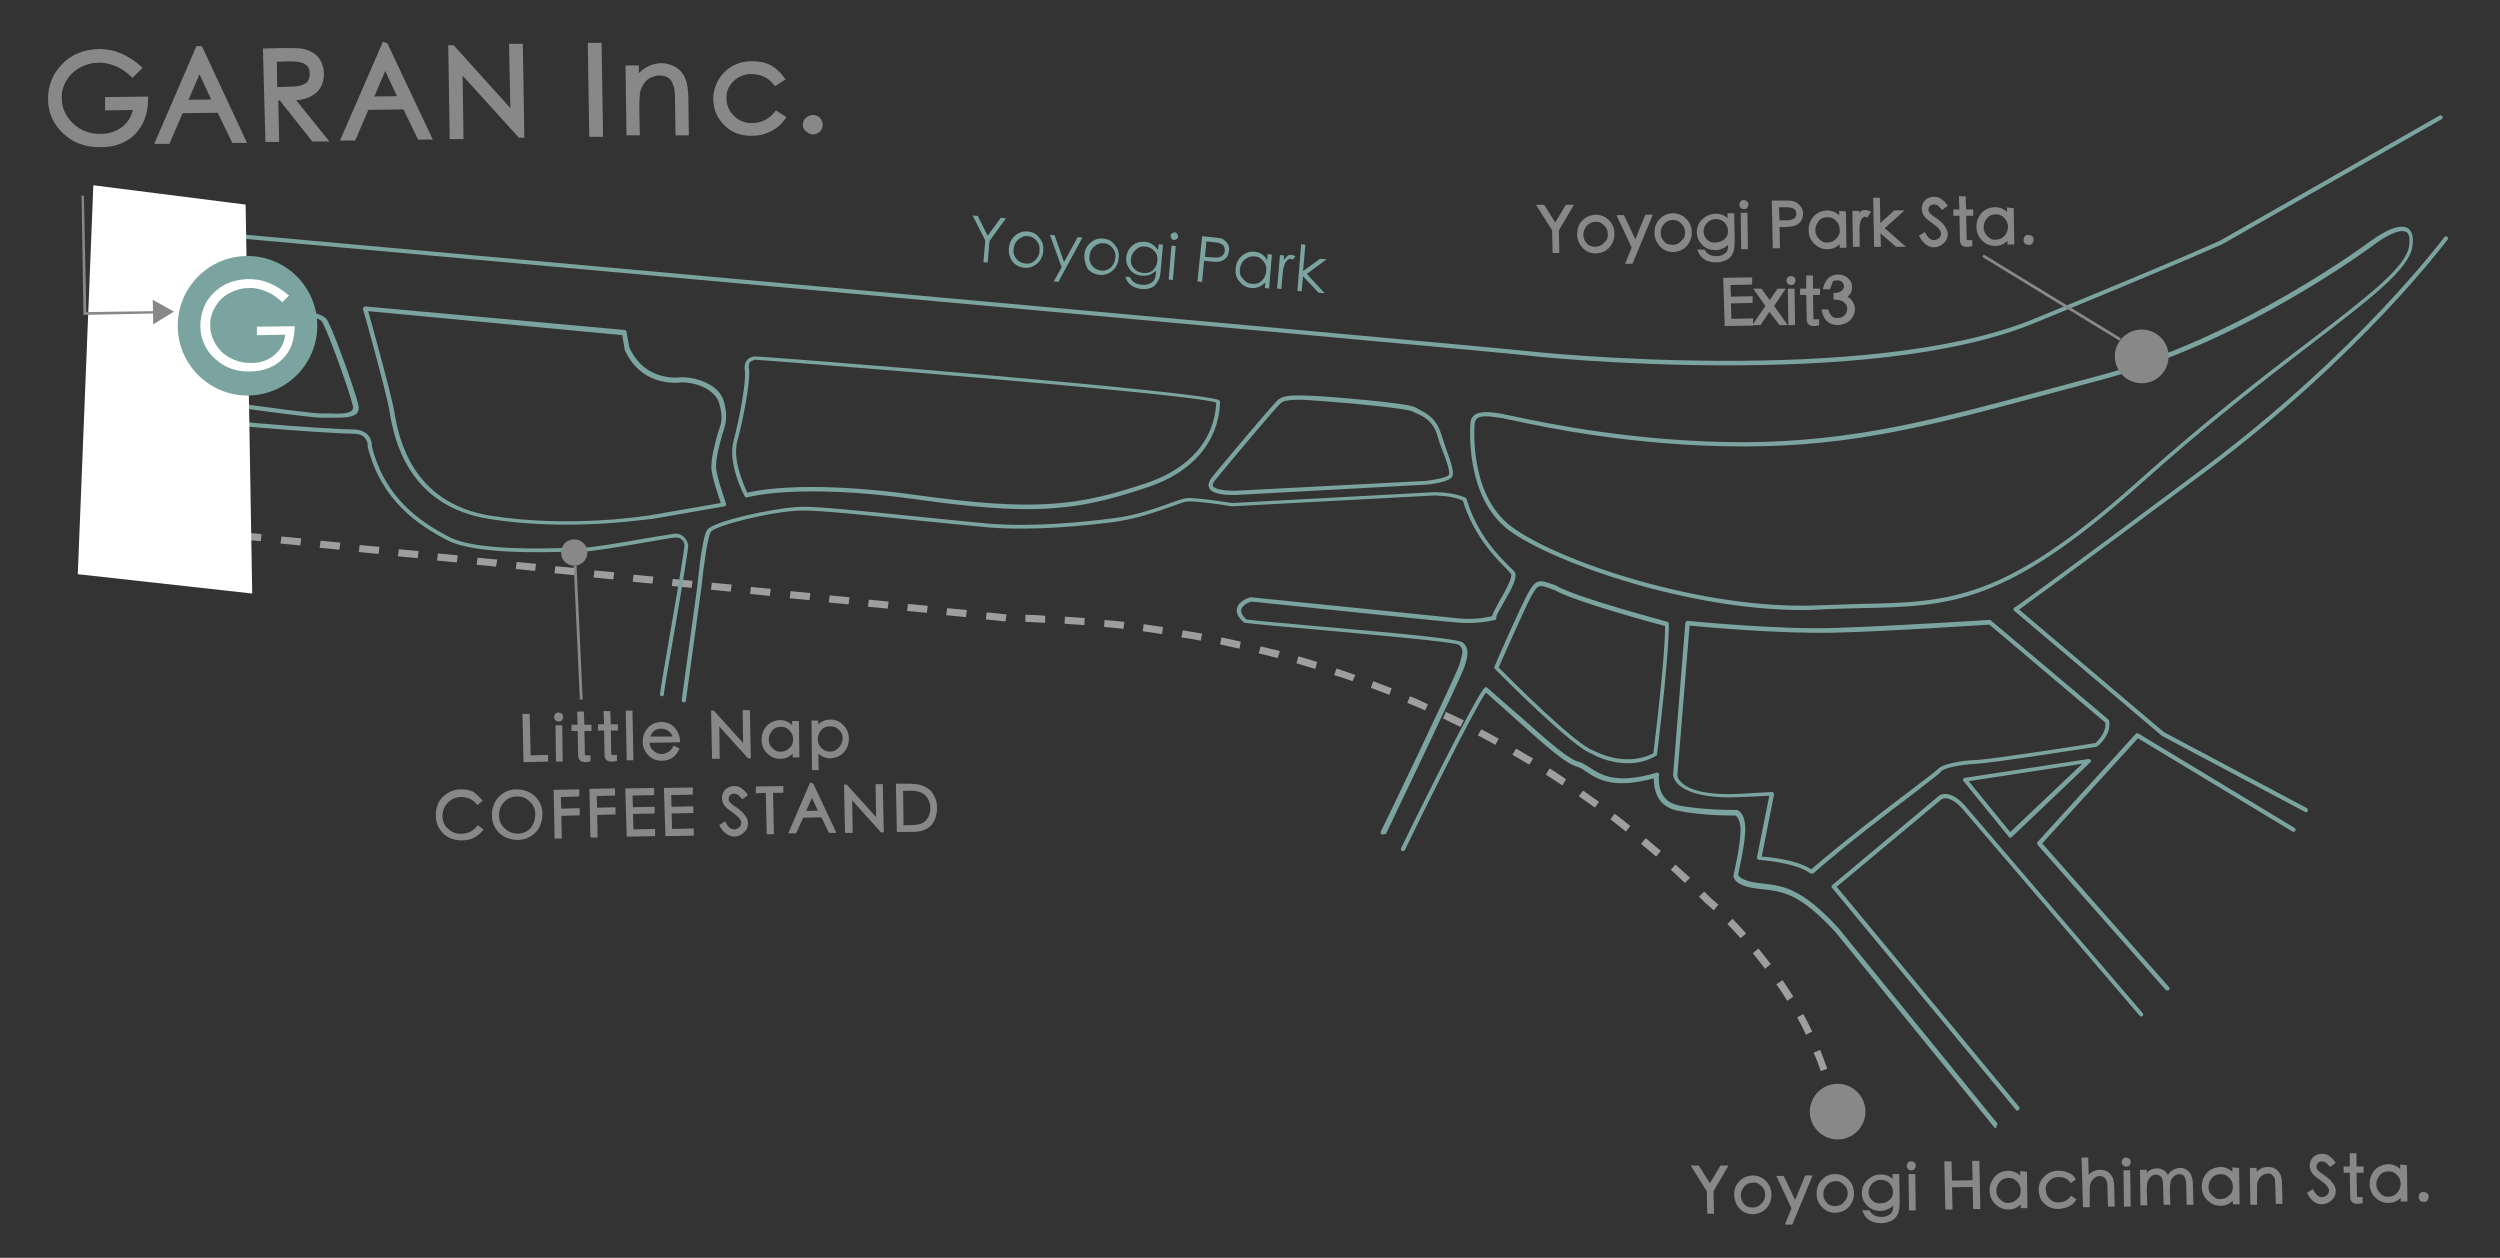<?xml version="1.0" encoding="utf-8"?>
<!-- Generator: Adobe Illustrator 25.4.1, SVG Export Plug-In . SVG Version: 6.00 Build 0)  -->
<svg version="1.1" id="レイヤー_1" xmlns="http://www.w3.org/2000/svg" xmlns:xlink="http://www.w3.org/1999/xlink" x="0px"
	 y="0px" viewBox="0 0 530.3 266.8" style="enable-background:new 0 0 530.3 266.8;" xml:space="preserve">
<rect x="0" y="0" width="530.3" height="266.8" fill="#333333" stroke="none"/>
<style type="text/css">
	.st0{fill:#9E9E9F;}
	.st1{fill:#7BA4A0;}
	.st2{fill:#7BA4A0;stroke:#5FAD76;stroke-width:0.879;stroke-linecap:round;stroke-linejoin:round;stroke-miterlimit:10;}
	.st3{fill:#888888;}
	.st4{fill:#888888;stroke:#888888;stroke-width:0.527;stroke-miterlimit:10;}
	.st5{fill:#FFFFFF;}
	.st6{fill:#888888;stroke:#888888;stroke-width:1.025;stroke-miterlimit:10;}
</style>
<g>
	<g>
		<polygon class="st0" points="30.4,112.1 28.3,111.9 28.5,110.4 30.6,110.6 		"/>
		<path class="st0" d="M388.3,235.1c-0.3-1.3-0.6-2.7-0.9-4l1.5-0.4c0.4,1.4,0.7,2.8,0.9,4.1L388.3,235.1z M386.2,227.2
			c-0.4-1.3-0.9-2.6-1.5-3.9l1.4-0.6c0.5,1.3,1,2.6,1.5,4L386.2,227.2z M383.1,219.5c-0.6-1.3-1.2-2.5-1.9-3.7l1.3-0.7
			c0.7,1.2,1.3,2.5,1.9,3.7L383.1,219.5z M379.1,212.3c-0.7-1.2-1.5-2.4-2.3-3.5l1.3-0.9c0.8,1.1,1.5,2.3,2.3,3.5L379.1,212.3z
			 M374.4,205.5c-0.9-1.2-1.7-2.2-2.6-3.3l1.2-1c0.8,1,1.7,2.1,2.6,3.3L374.4,205.5z M369.2,199c-1-1.1-2-2.2-2.8-3l1.1-1.1
			c0.9,0.9,1.8,1.9,2.9,3.1L369.2,199z M363.5,193.1c-1-0.9-1.5-1.4-1.6-1.4l-1.5-1.5l1.1-1.1l1.4,1.4l0,0c0,0,0.6,0.5,1.6,1.4
			L363.5,193.1z M357.4,187.3c-1-1-2-1.9-3-2.8l1-1.1c1,0.9,2.1,1.9,3.1,2.8L357.4,187.3z M351.3,181.7c-1.1-0.9-2.1-1.8-3.2-2.7
			l1-1.2c1.1,0.9,2.1,1.8,3.2,2.7L351.3,181.7z M344.9,176.4c-1.1-0.9-2.2-1.7-3.3-2.6l0.9-1.2c1.1,0.8,2.2,1.7,3.3,2.6L344.9,176.4
			z M338.3,171.3c-1.1-0.8-2.3-1.6-3.4-2.4l0.9-1.2c1.1,0.8,2.3,1.6,3.4,2.4L338.3,171.3z M331.4,166.6c-1.2-0.8-2.3-1.5-3.5-2.3
			l0.8-1.3c1.2,0.7,2.3,1.5,3.5,2.3L331.4,166.6z M324.4,162.2c-1.2-0.7-2.4-1.4-3.6-2.1l0.8-1.3c1.2,0.7,2.4,1.4,3.6,2.1
			L324.4,162.2z M317.2,158c-1.2-0.7-2.4-1.3-3.7-2l0.7-1.3c1.2,0.6,2.5,1.3,3.7,2L317.2,158z M309.8,154.2
			c-1.3-0.6-2.5-1.2-3.7-1.8l0.6-1.4c1.3,0.6,2.5,1.2,3.8,1.8L309.8,154.2z M302.3,150.7c-1.3-0.6-2.5-1.1-3.8-1.6l0.6-1.4
			c1.3,0.5,2.6,1.1,3.8,1.7L302.3,150.7z M294.7,147.4c-1.3-0.5-2.6-1-3.9-1.5l0.5-1.4c1.3,0.5,2.6,1,3.9,1.5L294.7,147.4z
			 M286.9,144.5c-1.3-0.5-2.6-0.9-3.9-1.3l0.5-1.4c1.3,0.4,2.6,0.9,4,1.4L286.9,144.5z M279,141.9c-1.3-0.4-2.7-0.8-4-1.2l0.4-1.5
			c1.3,0.4,2.7,0.8,4,1.2L279,141.9z M271,139.6c-1.4-0.4-2.7-0.7-4-1l0.4-1.5c1.3,0.3,2.7,0.7,4.1,1L271,139.6z M262.9,137.6
			c-1.4-0.3-2.7-0.6-4.1-0.9l0.3-1.5c1.3,0.3,2.7,0.6,4.1,0.9L262.9,137.6z M254.7,135.9c-1.4-0.3-2.8-0.5-4.1-0.7l0.3-1.5
			c1.3,0.2,2.7,0.5,4.1,0.7L254.7,135.9z M246.5,134.5c-1.4-0.2-2.8-0.4-4.1-0.6l0.2-1.5c1.3,0.2,2.7,0.4,4.1,0.6L246.5,134.5z
			 M238.3,133.4c-1.4-0.2-2.8-0.3-4.1-0.4l0.1-1.5c1.3,0.1,2.7,0.3,4.2,0.4L238.3,133.4z M230,132.6c-1.5-0.1-2.9-0.2-4.2-0.3
			l0.1-1.5c1.3,0.1,2.7,0.2,4.2,0.3L230,132.6z M221.7,132.1c-1.6-0.1-3-0.1-4.2-0.2v-1.5c1.2,0,2.6,0.1,4.2,0.2V132.1z
			 M213.3,131.8h-0.4c-0.5-0.1-1.8-0.2-3.8-0.4l0.2-1.5c2,0.2,3.3,0.3,3.8,0.4h0.4L213.3,131.8z M204.9,130.9l-4.2-0.4l0.2-1.5
			l4.2,0.4L204.9,130.9z M196.6,130l-4.2-0.4l0.2-1.5l4.2,0.4L196.6,130z M188.3,129.1l-4.2-0.4l0.2-1.5l4.2,0.4L188.3,129.1z
			 M180,128.2l-4.2-0.4l0.2-1.5l4.2,0.4L180,128.2z M171.7,127.3l-4.2-0.4l0.2-1.5l4.2,0.4L171.7,127.3z M163.3,126.4l-4.2-0.4
			l0.2-1.5l4.2,0.4L163.3,126.4z M155,125.5l-4.2-0.4l0.2-1.5l4.2,0.4L155,125.5z M146.7,124.7l-4.2-0.4l0.2-1.5l4.2,0.4
			L146.7,124.7z M138.4,123.8l-4.2-0.4l0.2-1.5l4.2,0.4L138.4,123.8z M130.1,122.9l-4.2-0.4l0.2-1.5l4.2,0.4L130.1,122.9z
			 M121.8,122l-4.2-0.4l0.2-1.5l4.2,0.4L121.8,122z M113.5,121.1l-4.1-0.4l0.2-1.5l4.1,0.4L113.5,121.1z M105.2,120.2l-4.1-0.4
			l0.2-1.5l4.2,0.4L105.2,120.2z M96.9,119.3l-4.2-0.4l0.2-1.5l4.2,0.4L96.9,119.3z M88.6,118.4l-4.2-0.4l0.2-1.5l4.2,0.4
			L88.6,118.4z M80.3,117.5l-4.2-0.4l0.2-1.5l4.2,0.4L80.3,117.5z M72,116.6l-4.2-0.4l0.2-1.5l4.2,0.4L72,116.6z M63.7,115.7
			l-4.2-0.4l0.2-1.5l4.2,0.4L63.7,115.7z M55.3,114.8l-4.2-0.4l0.2-1.5l4.2,0.4L55.3,114.8z M47,113.9l-4.2-0.5L43,112l4.2,0.5
			L47,113.9z M38.7,113l-4.2-0.4l0.2-1.5l4.2,0.4L38.7,113z"/>
		<path class="st0" d="M389.1,240.8c-0.1-0.7-0.1-1.4-0.2-2.1l1.5-0.2c0.1,0.7,0.2,1.4,0.2,2.1L389.1,240.8z"/>
	</g>
	<g>
		<path class="st1" d="M366.3,77.5c-23.1,0-42-2-42.3-2.1c-6.3-0.8-295.6-26.9-298.5-27.1c-0.2,0-0.4-0.2-0.4-0.5
			c0-0.2,0.2-0.4,0.5-0.4c2.9,0.3,292.3,26.3,298.6,27.1c0.7,0.1,71.9,7.6,107.1-6.8C464.5,54.1,471,51,471,51l46.5-26.5
			c0.2-0.1,0.5,0,0.6,0.2s0,0.5-0.2,0.6l-46.5,26.5c-0.1,0-6.6,3.1-39.8,16.7C414.2,75.7,388.3,77.5,366.3,77.5z"/>
		<path class="st1" d="M489.1,172.3c-0.1,0-0.1,0-0.2-0.1l-30.3-16.1l-31.3-26.5c-0.1-0.1-0.2-0.2-0.2-0.4c0-0.1,0.1-0.3,0.2-0.3
			s6.2-4.3,39.7-29.3c33.4-24.9,51.3-49.1,51.5-49.3c0.1-0.2,0.4-0.2,0.6-0.1c0.2,0.1,0.2,0.4,0.1,0.6c-0.2,0.2-18.1,24.5-51.7,49.5
			c-28.7,21.4-37.3,27.6-39.2,29l30.7,26l30.3,16.1c0.2,0.1,0.3,0.4,0.2,0.6C489.4,172.3,489.3,172.3,489.1,172.3z"/>
		<path class="st1" d="M384.2,185.3c-0.1,0-0.2,0-0.3-0.1c-3.1-2.3-10.7-2.8-10.8-2.8c-0.1,0-0.2-0.1-0.3-0.2
			c-0.1-0.1-0.1-0.2-0.1-0.4l2.6-13l-6.6,0.3c-7.9,0.3-11.3-1.4-12.7-2.7c-1.1-1.1-1.1-2-1.1-2.1l2.6-32.2c0-0.1,0.1-0.2,0.2-0.3
			s0.2-0.1,0.3-0.1c0.2,0,18.8,1.9,31.2,1.5c12.4-0.4,32.6-1.7,32.8-1.7c0.1,0,0.2,0,0.3,0.1l24.9,21c0.1,0.1,0.1,0.2,0.2,0.3
			c0.5,3.1-2.4,5.3-2.5,5.4c-0.1,0-0.1,0.1-0.2,0.1c-0.9,0.1-21.6,3.4-25.3,3.6c-4,0.2-7.3,1-7.7,1.7c-0.3,0.4-1.9,1.6-5.5,4.4
			c-5.7,4.3-14.4,10.9-21.6,17.2C384.4,185.3,384.3,185.3,384.2,185.3z M373.7,181.7c1.7,0.1,7.5,0.7,10.5,2.7
			c7.2-6.2,15.7-12.7,21.4-17c2.8-2.1,5.1-3.9,5.4-4.2c0.9-1.1,4.9-1.9,8.4-2c3.5-0.2,23.4-3.3,25.1-3.6c0.4-0.4,2.3-2.1,2.1-4.3
			L422,132.5c-2,0.1-20.8,1.4-32.7,1.7c-11.4,0.3-28-1.2-30.9-1.5l-2.6,31.8l0,0c0,0,0,0.7,0.9,1.5c1.3,1.3,4.5,2.7,12,2.4l7.1-0.4
			c0.2,0,0.3,0,0.4,0.2c0.1,0.1,0.1,0.2,0.1,0.4L373.7,181.7z"/>
		<path class="st1" d="M345.3,161.9c-4.1,0-7.4-1.8-7.6-2c-4-1.2-19.9-17.3-20.6-18c-0.1-0.1-0.2-0.3-0.1-0.5
			c0.2-0.5,5.6-12.9,7.2-15.7c1.7-3,2.3-2.8,5.9-1.5c0,0,0.1,0,0.1,0.1c4.6,2.6,23.3,7.5,23.5,7.6s0.3,0.2,0.3,0.4s0.2,5.2-2.5,27.7
			c0,0.1-0.1,0.3-0.2,0.3C349.3,161.5,347.2,161.9,345.3,161.9z M317.9,141.6c1.9,1.9,16.4,16.5,20.1,17.6c0.2,0.1,6.6,3.7,12.7,0.6
			c2.4-19.2,2.5-25.6,2.5-27c-2.6-0.7-18.9-5.1-23.4-7.6c-3.4-1.3-3.5-1.3-4.9,1.1C323.6,128.7,318.7,139.7,317.9,141.6z"/>
		<path class="st1" d="M293.3,177c-0.1,0-0.1,0-0.2,0c-0.2-0.1-0.3-0.4-0.2-0.6c0.2-0.3,16-33.2,16.7-35.5c0.7-2.4,0.9-3.2-0.1-4.1
			c-1.1-0.7-19-2.2-30.8-3.3c-6.7-0.6-12.6-1.1-14.7-1.4c-0.1,0-0.2,0-0.2-0.1c-1.2-1.1-1.7-2.1-1.4-3c0.4-1.6,2.7-2.3,2.8-2.3
			c0.1,0,0.1,0,0.2,0c0.4,0,40.1,4.1,44.3,4.5c3.4,0.3,5.9-0.3,6.8-0.5c0.1-0.5,0.6-1.4,1.5-3.1c1-1.7,3-5.2,2.5-5.9
			c-0.2-0.2-0.5-0.6-0.9-1c-2.2-2.2-6.9-6.8-9.3-14.5c-2.3-1.1-6-1.1-6-1.1l-43,2.3c-2.8-0.5-8.3-1.2-9.7-1c-0.6,0.1-1.6,0.5-3,1
			c-2.9,1-7.2,2.6-12.1,3.3c-7,0.9-17.3,1.9-26.6,1.2c-3.4-0.3-9.1-0.9-15.2-1.5c-9.8-1-21-2.2-24.7-2.1c-6.1,0.1-18.4,3.2-19.2,4.5
			c-0.7,1.1-1.6,7.6-2,11.7l-3.3,24.1c0,0.2-0.3,0.4-0.5,0.4s-0.4-0.3-0.4-0.5l3.3-24c0.1-1.1,1-10.5,2.1-12.1
			c1.2-1.8,14.1-4.7,20-4.9c3.7-0.1,14.9,1.1,24.8,2.1c6,0.6,11.8,1.2,15.2,1.5c9.2,0.7,19.4-0.3,26.4-1.2c4.8-0.6,9.1-2.2,11.9-3.2
			c1.4-0.5,2.5-0.9,3.2-1c1.9-0.3,9.6,1,9.9,1l42.9-2.3c0.2,0,4.2,0,6.6,1.2c0.1,0.1,0.2,0.1,0.2,0.3c2.3,7.6,6.9,12.1,9.1,14.3
			c0.4,0.4,0.8,0.8,1,1c0.9,1-0.4,3.5-2.4,6.9c-0.6,1.1-1.4,2.4-1.4,2.8c0,0.1,0.1,0.2,0,0.3c0,0.2-0.2,0.3-0.3,0.3
			c-0.1,0-3.2,0.9-7.5,0.6c-4.1-0.3-42.1-4.3-44.2-4.5c-0.6,0.2-1.9,0.8-2.1,1.7c-0.1,0.6,0.2,1.3,1.1,2.1c2.2,0.3,8,0.8,14.6,1.4
			c21,1.8,30.5,2.8,31.3,3.5c1.5,1.3,1,2.9,0.4,5c-0.7,2.3-16.1,34.2-16.7,35.6C293.6,176.9,293.5,177,293.3,177z"/>
		<path class="st1" d="M140.4,147.7c-0.2,0-0.4-0.2-0.4-0.4c0-0.4,0.7-4.7,2.4-14.5c1.3-7.3,2.8-16.5,2.8-17.1
			c0-0.7-0.6-1.7-1.8-1.7h-0.1c-0.5,0-3.1,0.5-6.1,1c-5.2,0.9-11.7,2-13.6,2c-0.1,0-0.2,0-0.3,0c-0.4,0-1.2,0-2.1,0
			c-6.1,0.2-20.5,0.6-26.3-2.4c-6.4-3.3-14.1-8.6-16.9-19.8v-0.1c0,0,0.1-1.1-0.7-1.9c-0.5-0.6-1.4-0.8-2.4-0.8c0,0,0,0-0.1,0
			c-4.1,0-35.8-2.1-47.4-4.8c-0.2-0.1-0.4-0.3-0.3-0.5s0.3-0.4,0.5-0.3c11.6,2.6,43.2,4.7,47.2,4.7c0,0,0,0,0.1,0
			c1.3,0,2.4,0.4,3.1,1.1c0.9,1,0.9,2.2,0.9,2.5c2.7,10.9,10.2,16,16.4,19.2c5.5,2.9,19.8,2.5,25.8,2.3c1.1,0,1.9,0,2.3,0
			c0,0,0,0,0.1,0c1.7,0,8.5-1.1,13.4-2c3.1-0.5,5.6-0.9,6.2-1c0.1,0,0.1,0,0.2,0c1.7,0,2.6,1.5,2.7,2.6c0,0.5-1,6.9-2.8,17.3
			c-1.2,6.8-2.4,13.8-2.4,14.3C140.8,147.5,140.6,147.7,140.4,147.7z"/>
		<path class="st1" d="M71.7,88.6c-0.6,0-1.2,0-1.8,0c-0.6,0-1.2,0-1.8,0l0,0c-3.6,0-39.4-5.2-41-5.5c-0.2,0-0.4-0.3-0.4-0.5
			s0.3-0.4,0.5-0.4c0.4,0.1,37.3,5.5,40.8,5.5l0,0c0.6,0,1.2,0,1.8,0c2.1,0.1,4.3,0.1,4.9-0.7c0.2-0.3,0.3-0.6,0.1-1.1
			c-0.8-3.4-5.7-16.8-6.6-17.8c-0.8-0.8-5-2-11.5-2.5C51.3,65.2,25.4,62,25.1,62c-0.2,0-0.4-0.2-0.4-0.5c0-0.2,0.3-0.4,0.5-0.4
			c0.3,0,26.2,3.2,31.9,3.7c5.1,0.4,10.8,1.4,12.1,2.8c1.1,1.2,6.1,15.2,6.8,18.2c0.2,0.8,0.1,1.4-0.3,1.9
			C74.9,88.4,73.5,88.6,71.7,88.6z"/>
		<path class="st1" d="M120.2,111.3c-5,0-10.6-0.3-16.3-1.2c-17.6-2.7-20.3-17.4-21.2-22.3v-0.2c-0.7-4.3-5.6-21.8-5.7-22
			c0-0.1,0-0.3,0.1-0.4s0.2-0.1,0.4-0.2l55,5c0.2,0,0.4,0.2,0.4,0.4l0.6,3.3c3.5,7.7,11.2,6.3,11.3,6.3c3,0.1,7.8,1.5,8.8,5.3
			c0.8,3.1,0.3,4.6-0.1,6c-0.1,0.3-0.2,0.6-0.3,0.9l-0.1,0.4c-0.5,1.8-1.3,4.7-1.2,6.6c0.1,2,2.1,7.5,2.1,7.6s0,0.3,0,0.4
			c-0.1,0.1-0.2,0.2-0.3,0.2l-15.5,2.7C138,110,130.4,111.3,120.2,111.3z M78.1,66c0.9,3.2,4.9,17.6,5.6,21.6v0.2
			c0.9,4.7,3.4,18.9,20.4,21.6c17.2,2.7,33.7-0.1,33.8-0.1l15-2.6c-0.5-1.4-1.9-5.6-2-7.3c-0.1-2,0.7-5.1,1.2-6.9l0.1-0.4
			c0.1-0.3,0.2-0.6,0.3-0.9c0.5-1.4,0.9-2.6,0.1-5.5c-0.9-3.3-5.3-4.6-7.9-4.6c0,0-8.4,1.5-12.2-6.9v-0.1l-0.5-3L78.1,66z"/>
		<path class="st1" d="M217.9,108c-6.3,0-13.8-0.7-23.7-2.1c-25.3-3.5-35.6-0.4-35.7-0.4c-0.2,0.1-0.4,0-0.5-0.2
			c-0.2-0.3-3.7-6.9-2.4-11.8c1.4-5.2,2.7-12.8,2.4-14.8c-0.3-2.4,1-2.8,1.6-3c0.1,0,0.2,0,0.2-0.1c0,0,0,0,0.1,0
			c3.1,0,96.2,7.5,98.7,9.3c0.1,0.1,0.2,0.3,0.2,0.5v0.1c-0.4,8.3-5.8,14.6-15.2,17.8C234.7,106.3,227.7,108,217.9,108z
			 M172.2,103.3c5.5,0,12.8,0.4,22.1,1.7c25.2,3.5,34.3,2.4,49.1-2.6c9-3.1,14.2-9.1,14.6-17c-5-1.9-95.6-9-97.9-9.1
			c-0.1,0-0.1,0-0.2,0.1c-0.6,0.2-1.3,0.4-1,2c0.3,2.4-1.2,10.4-2.5,15.2c-1.1,4,1.5,9.5,2.1,10.9
			C159.8,104.2,164.1,103.3,172.2,103.3z M258.1,85.2L258.1,85.2L258.1,85.2z"/>
		<path class="st1" d="M261.2,105c-1.4,0-4.1-0.2-4.7-1.5c-0.3-0.6-0.1-1.4,0.6-2.3l0,0c1.3-1.6,13-15.6,14.1-16.5
			c1.2-0.9,3.3-1,9.6-0.6c0.2,0,17.7,1.3,19.4,2.3c0.2,0.1,0.4,0.2,0.7,0.4c1.4,0.7,3.7,1.8,4.7,5c0.3,0.9,0.7,2,1,3
			c1.3,3.6,2.1,5.8,1.2,6.6c-1,0.9-4.6,1.4-5.3,1.4L262,105C261.9,105,261.6,105,261.2,105z M275.4,84.8c-2,0-3.1,0.2-3.7,0.7
			c-0.8,0.6-8.8,10.1-13.9,16.3l0,0c-0.3,0.4-0.7,0.9-0.5,1.3c0.4,0.8,3,1,4.7,1l40.5-2.1c1.5-0.2,4.2-0.6,4.8-1.2
			c0.5-0.5-0.7-3.7-1.5-5.7c-0.4-1-0.7-2-1-3c-0.9-2.8-2.9-3.8-4.3-4.4c-0.3-0.1-0.6-0.3-0.8-0.4c-1-0.6-11.9-1.7-19-2.2
			C278.4,84.9,276.7,84.8,275.4,84.8z M257.4,101.5L257.4,101.5L257.4,101.5z"/>
		<path class="st1" d="M382.2,129.4c-23.8,0-52.6-9.9-62.1-16.9c-9.5-7.1-8.2-22.1-8.2-22.7c0-0.7,0.3-1.3,0.8-1.7
			c1.3-1.1,4-0.6,6.1-0.3l0.3,0.1c0.4,0.1,1,0.2,2,0.4c6.4,1.4,26,5.5,48.8,5.5c23-0.1,40.4-4.7,64.5-11.2c3.4-0.9,7-1.9,10.8-2.9
			c30.2-8,57.4-28.4,57.7-28.6c0.6-0.4,5.5-4.1,7.8-2.7c1,0.6,1.3,1.9,1,4c-0.8,4.7-8.5,10.7-21.2,20.4c-9.9,7.6-22.1,17-36.4,29.8
			c-28.7,25.7-40.3,26-59.4,26.4c-2.8,0.1-5.7,0.1-8.9,0.3C384.6,129.4,383.4,129.4,382.2,129.4z M315.3,88.3c-0.8,0-1.6,0.1-2,0.5
			c-0.3,0.2-0.4,0.6-0.5,1l0,0c0,0.1-1.4,15,7.8,21.9c9.9,7.4,40.9,17.8,65.2,16.7c3.2-0.1,6.1-0.2,8.9-0.3
			c19-0.4,30.4-0.6,58.9-26.1c14.3-12.8,26.6-22.3,36.5-29.8c12.1-9.3,20.2-15.5,20.9-19.9c0.2-1.2,0.2-2.7-0.6-3.1
			c-1.4-0.8-4.9,1.2-6.8,2.7c-0.3,0.2-27.6,20.7-58,28.7c-3.8,1-7.4,2-10.8,2.9c-24.1,6.5-41.5,11.2-64.7,11.2c-0.1,0-0.3,0-0.4,0
			c-22.7,0-42.2-4.1-48.6-5.5c-1-0.2-1.6-0.3-2-0.4l-0.3-0.1C317.6,88.6,316.4,88.3,315.3,88.3z M312.4,89.9L312.4,89.9L312.4,89.9z
			"/>
		<path class="st1" d="M423.3,239.3c-0.1,0-0.3-0.1-0.3-0.2l-33.6-41.3c-7.6-8.3-11.2-8.7-15.7-9.2l-0.9-0.1
			c-5.2-0.6-5.1-2.6-5.1-2.8c0-0.1,1.4-5.9,1.5-9.2c0.1-2.6-0.8-3.3-1-3.5c-1,0-7.8,0-12.6-1.1c-4.5-1-4.8-5.1-4.8-6.8
			c-8.7,2.4-12.1,0.1-14.3-1.4c-0.7-0.5-1.4-0.9-2-1.1c-2.3-0.6-6-3.8-12.7-9.8c-1.9-1.7-4.1-3.7-6.6-5.9
			c-2.3,3.1-13.1,24.9-17.2,33.4c-0.1,0.2-0.4,0.3-0.6,0.2s-0.3-0.4-0.2-0.6c0.6-1.3,15.7-32.1,17.7-34c0.2-0.2,0.4-0.2,0.6,0
			c2.6,2.3,4.9,4.3,7,6.1c6.4,5.7,10.3,9.1,12.4,9.6c0.8,0.2,1.5,0.7,2.3,1.2c2.3,1.5,5.5,3.7,14.2,1.1c0.1,0,0.3,0,0.4,0.1
			s0.2,0.2,0.1,0.4c0,0.2-0.7,5.4,4,6.4c5.1,1.1,12.5,1,12.5,1c0.1,0,0.1,0,0.1,0c0.2,0.1,1.8,0.7,1.7,4.4c-0.1,3.4-1.5,9.1-1.5,9.3
			c0,0.3,0.8,1.4,4.3,1.8l0.8,0.1c4.5,0.5,8.4,1,16.2,9.5l33.6,41.3c0.2,0.2,0.1,0.5-0.1,0.6C423.5,239.2,423.4,239.3,423.3,239.3z"
			/>
		<path class="st2" d="M448.3,259.4"/>
		<path class="st1" d="M427.9,235.6c-0.1,0-0.3-0.1-0.3-0.2l-39-47.1c-0.2-0.2-0.1-0.5,0.1-0.6l22.6-18.9c0.1-0.1,2.5-1.8,6.2,2.9
			l37,43.2c0.2,0.2,0.1,0.5,0,0.6c-0.2,0.2-0.5,0.1-0.6,0l-37-43.2c-3.2-4-5-2.8-5-2.8l-22.3,18.6l38.7,46.7
			c0.2,0.2,0.1,0.5-0.1,0.6C428.1,235.6,428,235.6,427.9,235.6z"/>
		<path class="st1" d="M426.4,177.7L426.4,177.7c-0.2,0-0.3-0.1-0.3-0.2l-9.6-11.8c-0.1-0.1-0.1-0.3-0.1-0.4
			c0.1-0.1,0.2-0.3,0.3-0.3l26.3-4c0.2,0,0.4,0.1,0.5,0.2c0.1,0.2,0,0.4-0.1,0.5l-16.6,15.8C426.7,177.6,426.6,177.7,426.4,177.7z
			 M417.6,165.7l8.8,10.8l15.3-14.5L417.6,165.7z"/>
		<path class="st1" d="M459.7,210.1c-0.1,0-0.2-0.1-0.3-0.1l-27.2-30.8c-0.1-0.2-0.1-0.4,0-0.6l20.8-22.9c0.1-0.2,0.4-0.2,0.6-0.1
			l33.1,20c0.2,0.1,0.3,0.4,0.2,0.6c-0.1,0.2-0.4,0.3-0.6,0.2l-32.8-19.8l-20.3,22.3l26.9,30.5c0.2,0.2,0.1,0.5,0,0.6
			C459.9,210.1,459.8,210.1,459.7,210.1z"/>
	</g>
	<circle class="st3" cx="121.8" cy="117.2" r="2.8"/>
	<circle class="st3" cx="454.3" cy="75.6" r="5.7"/>
	<circle class="st3" cx="389.8" cy="235.8" r="5.9"/>
	<g>
		<path class="st1" d="M206.3,45.7l1.1,0.1l2.1,4.2l2.8-3.8l1.1,0.1l-3.5,4.8l-0.4,4.6l-0.9-0.1L209,51L206.3,45.7z"/>
		<path class="st1" d="M214,52.6c0.1-1,0.5-1.9,1.3-2.6c0.8-0.7,1.7-1,2.7-0.9s1.9,0.5,2.5,1.4c0.7,0.8,0.9,1.7,0.8,2.8
			c-0.1,1-0.5,1.9-1.3,2.6c-0.8,0.7-1.7,1-2.7,0.9s-1.9-0.5-2.6-1.4C214.2,54.6,213.9,53.7,214,52.6z M220.5,53.2
			c0.1-0.8-0.1-1.5-0.6-2.1s-1.1-1-1.9-1c-0.8-0.1-1.4,0.2-2,0.7s-0.9,1.2-1,2s0.1,1.5,0.6,2.1s1.1,0.9,1.9,1
			c0.8,0.1,1.5-0.1,2.1-0.7C220.1,54.7,220.5,54,220.5,53.2z"/>
		<path class="st1" d="M222.7,49.8l1,0.1l2,5.7l2.9-5.3l1,0.1l-5.1,9.4l-1-0.1l1.7-3L222.7,49.8z"/>
		<path class="st1" d="M230,54.1c0.1-1.1,0.5-1.9,1.3-2.6c0.8-0.7,1.7-1,2.7-0.9s1.9,0.5,2.5,1.4c0.7,0.8,0.9,1.7,0.8,2.8
			c-0.1,1-0.5,1.9-1.3,2.6c-0.8,0.7-1.7,1-2.7,0.9c-1.1-0.1-1.9-0.5-2.6-1.3C230.2,56,230,55.1,230,54.1z M236.6,54.7
			c0.1-0.8-0.1-1.5-0.6-2.1s-1.1-1-1.9-1c-0.8-0.1-1.4,0.2-2,0.7s-0.9,1.2-1,2s0.1,1.5,0.6,2.1s1.1,0.9,1.9,1s1.5-0.2,2.1-0.7
			C236.2,56.1,236.5,55.5,236.6,54.7z"/>
		<path class="st1" d="M245.8,51.8l0.9,0.1l-0.5,5.5c-0.1,1-0.2,1.7-0.5,2.1c-0.2,0.4-0.5,0.8-0.8,1.1s-0.8,0.5-1.2,0.6
			c-0.5,0.1-1,0.2-1.5,0.1c-1.9-0.2-3-1-3.5-2.6l1,0.1c0.4,1,1.3,1.5,2.5,1.6c0.6,0.1,1.1,0,1.6-0.2s0.8-0.5,1-0.8s0.4-0.9,0.4-1.7
			v-0.3c-0.4,0.4-0.9,0.7-1.4,0.9s-1.1,0.2-1.6,0.2c-1-0.1-1.9-0.5-2.5-1.3s-0.9-1.6-0.8-2.6c0.1-1,0.5-1.8,1.3-2.5s1.7-0.9,2.8-0.8
			c1,0.1,1.9,0.7,2.6,1.7L245.8,51.8z M245.5,55.3c0.1-0.8-0.1-1.5-0.6-2c-0.5-0.6-1.1-0.9-1.9-1c-0.8-0.1-1.5,0.1-2.1,0.7
			c-0.6,0.5-0.9,1.1-1,1.9s0.1,1.4,0.6,2s1.1,0.9,2,1c0.8,0.1,1.5-0.1,2.1-0.6C245.1,56.7,245.5,56.1,245.5,55.3z"/>
		<path class="st1" d="M248.5,52.1l0.9,0.1l-0.6,7.2l-0.9-0.1L248.5,52.1z M248.3,50c0-0.2,0.1-0.4,0.3-0.5s0.3-0.2,0.6-0.2
			c0.2,0,0.4,0.1,0.5,0.3s0.2,0.3,0.2,0.6c0,0.2-0.1,0.4-0.3,0.5s-0.3,0.2-0.6,0.2c-0.2,0-0.4-0.1-0.5-0.3
			C248.4,50.4,248.3,50.2,248.3,50z"/>
		<path class="st1" d="M255,50.1l1.9,0.2c1.1,0.1,1.9,0.2,2.2,0.3s0.6,0.3,0.9,0.6s0.5,0.6,0.6,0.9c0.1,0.4,0.2,0.7,0.1,1.1
			c-0.1,0.7-0.3,1.2-0.7,1.6c-0.4,0.4-0.9,0.6-1.4,0.7c-0.6,0.1-1.4,0-2.5-0.1l-0.7-0.1l-0.4,4.5l-1-0.1L255,50.1z M255.9,51.2
			l-0.3,3.3l1.6,0.1c1,0.1,1.6,0,2-0.3s0.6-0.7,0.6-1.1c0.1-1.1-0.6-1.7-2.2-1.8L255.9,51.2z"/>
		<path class="st1" d="M269.8,54l-0.6,7.2l-0.9-0.1l0.1-1.2c-0.9,0.9-1.9,1.3-2.9,1.2c-1.1-0.1-1.9-0.5-2.6-1.4
			c-0.7-0.8-0.9-1.7-0.8-2.8c0.1-1,0.5-1.9,1.3-2.6c0.8-0.7,1.7-1,2.7-0.9c1.2,0.1,2.1,0.7,2.7,1.8l0.1-1.3L269.8,54z M268.6,57.5
			c0.1-0.8-0.1-1.5-0.6-2.1s-1.1-1-1.9-1c-0.8-0.1-1.5,0.2-2.1,0.7s-0.9,1.2-1,2s0.1,1.5,0.7,2.1c0.5,0.6,1.1,1,1.9,1
			c0.8,0.1,1.5-0.1,2.1-0.7C268.2,59,268.5,58.4,268.6,57.5z"/>
		<path class="st1" d="M271.5,54.1l0.9,0.1l-0.1,1c0.3-0.4,0.6-0.7,0.8-0.9c0.3-0.2,0.5-0.3,0.8-0.2c0.3,0,0.6,0.1,0.9,0.3l-0.6,0.7
			c-0.1-0.1-0.3-0.1-0.4-0.2c-0.3,0-0.6,0.1-0.8,0.4c-0.3,0.3-0.5,0.6-0.6,1.1c-0.2,0.4-0.3,1.3-0.4,2.5l-0.2,2.4l-0.9-0.1
			L271.5,54.1z"/>
		<path class="st1" d="M276,51.8l0.9,0.1l-0.5,5.6l3.6-2.6l1.4,0.1l-4.2,3.1l3.8,4.1l-1.3-0.1l-3.3-3.5l-0.3,3.2l-0.9-0.1L276,51.8z
			"/>
	</g>
	<g>
		<path class="st4" d="M111.1,151.7h1l0.2,8.8l3.7-0.1v0.9l-4.7,0.1L111.1,151.7z"/>
		<path class="st4" d="M117.8,152.1c0-0.2,0.1-0.4,0.2-0.5c0.1-0.2,0.3-0.2,0.5-0.2s0.4,0.1,0.5,0.2c0.2,0.1,0.2,0.3,0.2,0.5
			s-0.1,0.4-0.2,0.5c-0.1,0.2-0.3,0.2-0.5,0.2s-0.4-0.1-0.5-0.2C117.8,152.4,117.8,152.3,117.8,152.1z M118.1,154.1h0.9l0.1,7.2
			h-0.9L118.1,154.1z"/>
		<path class="st4" d="M123.8,160c0,0.2,0,0.4,0.1,0.4s0.2,0.1,0.5,0.1h0.6v0.8c-0.4,0.1-0.7,0.1-0.9,0.1c-0.4,0-0.7-0.1-0.9-0.3
			c-0.2-0.2-0.3-0.5-0.3-0.9l-0.1-5.4h-1.3V154h1.3l-0.1-2.8h0.9l0.1,2.8h1.5v0.8h-1.5L123.8,160z"/>
		<path class="st4" d="M129.4,159.9c0,0.2,0,0.4,0.1,0.4s0.2,0.1,0.5,0.1h0.6v0.8c-0.4,0.1-0.7,0.1-0.9,0.1c-0.4,0-0.7-0.1-0.9-0.3
			s-0.3-0.5-0.3-0.9l-0.1-5.4h-1.3v-0.8h1.3l-0.1-2.8h0.9l0.1,2.8h1.5v0.8h-1.5L129.4,159.9z"/>
		<path class="st4" d="M133,151h0.9l0.2,10h-0.9L133,151z"/>
		<path class="st4" d="M143,158.5l0.8,0.4c-0.7,1.5-1.9,2.2-3.4,2.2c-1.1,0-2-0.3-2.7-1.1c-0.7-0.7-1.1-1.6-1.1-2.7
			c0-1,0.3-1.9,1-2.7s1.6-1.1,2.6-1.2c1,0,1.9,0.3,2.6,1c0.7,0.7,1.1,1.6,1.2,2.8l-6.5,0.1c0,0.9,0.3,1.6,0.9,2.1
			c0.5,0.5,1.2,0.8,1.9,0.8C141.5,160.2,142.4,159.6,143,158.5z M143,156.5c-0.1-0.7-0.5-1.2-1-1.6c-0.5-0.4-1.1-0.6-1.8-0.6
			c-1.4,0-2.2,0.8-2.6,2.2L143,156.5z"/>
		<path class="st4" d="M151.3,160.7l-0.2-9.7h0.2l6.6,7.3l-0.1-7.4h1l0.2,9.7h-0.2l-6.5-7.2l0.1,7.3L151.3,160.7z"/>
		<path class="st4" d="M169.2,153.2l0.1,7.2h-0.9v-1.2c-0.8,1-1.7,1.5-2.8,1.5s-1.9-0.3-2.7-1.1c-0.7-0.7-1.1-1.6-1.1-2.7
			c0-1,0.3-1.9,1-2.7s1.6-1.1,2.6-1.2c1.2,0,2.1,0.5,2.9,1.5v-1.3H169.2z M168.5,156.8c0-0.8-0.3-1.5-0.9-2.1
			c-0.6-0.6-1.2-0.8-2-0.8s-1.5,0.3-2,0.9c-0.5,0.6-0.8,1.3-0.8,2.1s0.3,1.5,0.9,2c0.6,0.6,1.2,0.9,2,0.8c0.8,0,1.4-0.3,2-0.9
			C168.2,158.4,168.5,157.7,168.5,156.8z"/>
		<path class="st4" d="M172.4,153.1h0.9v1.3c0.7-1,1.7-1.5,2.8-1.5c1,0,1.9,0.3,2.6,1.1c0.7,0.7,1.1,1.6,1.1,2.7c0,1-0.3,1.9-1,2.7
			s-1.6,1.1-2.6,1.2c-1.1,0-2.1-0.5-2.9-1.4l0.1,3.9h-0.9L172.4,153.1z M179,156.6c0-0.8-0.3-1.5-0.9-2c-0.6-0.6-1.2-0.8-2.1-0.8
			c-0.8,0-1.5,0.3-2,0.9c-0.5,0.6-0.8,1.3-0.8,2.1s0.3,1.5,0.9,2.1c0.6,0.6,1.2,0.8,2,0.8s1.4-0.3,2-0.9
			C178.7,158.1,179,157.4,179,156.6z"/>
		<path class="st4" d="M102,169.8l-0.7,0.6c-0.9-1.1-2.1-1.6-3.5-1.6c-1.2,0-2.1,0.4-3,1.3c-0.8,0.8-1.2,1.8-1.2,3s0.4,2.2,1.3,2.9
			c0.8,0.8,1.9,1.2,3.1,1.1c1.4,0,2.5-0.6,3.4-1.7l0.8,0.6c-0.5,0.6-1.1,1.1-1.8,1.5c-0.7,0.3-1.5,0.5-2.4,0.5
			c-1.5,0-2.8-0.4-3.8-1.4s-1.5-2.2-1.5-3.7c0-0.9,0.2-1.8,0.6-2.6s1.1-1.4,1.9-1.9s1.7-0.7,2.6-0.7s1.8,0.1,2.5,0.5
			C100.9,168.7,101.5,169.2,102,169.8z"/>
		<path class="st4" d="M104.6,172.9c0-0.9,0.2-1.8,0.6-2.6s1-1.4,1.8-1.9s1.6-0.7,2.6-0.7c0.9,0,1.8,0.2,2.6,0.6
			c0.8,0.4,1.4,1,1.9,1.8s0.7,1.6,0.7,2.6c0,0.9-0.2,1.8-0.6,2.6s-1,1.4-1.8,1.9s-1.6,0.7-2.6,0.7c-0.9,0-1.8-0.2-2.6-0.6
			c-0.8-0.4-1.4-1-1.9-1.8S104.6,173.8,104.6,172.9z M113.8,172.7c0-1.2-0.4-2.1-1.3-2.9c-0.8-0.8-1.8-1.2-2.9-1.1
			c-1.2,0-2.1,0.4-2.9,1.3c-0.8,0.8-1.1,1.8-1.1,3s0.4,2.1,1.3,2.9c0.8,0.8,1.8,1.2,2.9,1.2s2.1-0.4,2.9-1.2
			C113.5,174.9,113.8,173.9,113.8,172.7z"/>
		<path class="st4" d="M117.7,167.8l4.9-0.1v1l-3.9,0.1l0.1,3l3.9-0.1v1l-3.9,0.1l0.1,4.8h-1L117.7,167.8z"/>
		<path class="st4" d="M125.3,167.6l4.9-0.1v1l-3.9,0.1l0.1,3l3.9-0.1v1l-3.9,0.1l0.1,4.8h-1L125.3,167.6z"/>
		<path class="st4" d="M132.9,167.5l5.6-0.1v1l-4.6,0.1l0.1,3l4.6-0.1v0.9l-4.6,0.1l0.1,3.8l4.6-0.1v1l-5.5,0.1L132.9,167.5z"/>
		<path class="st4" d="M141.1,167.4l5.6-0.1v1l-4.6,0.1l0.1,3l4.6-0.1v0.9l-4.6,0.1l0.1,3.8l4.6-0.1v1l-5.5,0.1L141.1,167.4z"/>
		<path class="st4" d="M152.9,175.1l0.8-0.5c0.6,1.1,1.3,1.6,2,1.6c0.5,0,0.9-0.2,1.3-0.5c0.3-0.3,0.5-0.7,0.5-1.2
			c0-0.4-0.2-0.7-0.5-1.1c-0.3-0.4-0.8-0.8-1.5-1.3s-1.2-0.9-1.4-1.1c-0.2-0.3-0.4-0.5-0.5-0.8s-0.2-0.6-0.2-0.9
			c0-0.6,0.2-1.2,0.6-1.6c0.4-0.4,1-0.7,1.7-0.7c0.5,0,1,0.1,1.4,0.4c0.4,0.3,0.8,0.6,1.2,1.2l-0.8,0.6c-0.3-0.3-0.5-0.6-0.8-0.8
			s-0.6-0.3-1-0.3s-0.7,0.1-1,0.4c-0.2,0.2-0.4,0.5-0.4,0.9s0.1,0.7,0.3,0.9c0.2,0.3,0.7,0.7,1.5,1.2c0.8,0.6,1.4,1.1,1.7,1.6
			c0.4,0.5,0.6,1,0.6,1.5c0,0.7-0.2,1.3-0.8,1.8c-0.5,0.5-1.2,0.8-1.9,0.8C154.6,177.1,153.6,176.4,152.9,175.1z"/>
		<path class="st4" d="M160.6,168v-0.9l5.3-0.1v0.9h-2.2l0.2,8.8h-1l-0.2-8.8L160.6,168z"/>
		<path class="st4" d="M172.3,166.4l4.7,10h-1l-1.6-3.3l-4.2,0.1l-1.5,3.3h-1.1l4.4-10.2L172.3,166.4z M172.2,168.6l-1.6,3.7
			l3.3-0.1L172.2,168.6z"/>
		<path class="st4" d="M179.5,176.4l-0.2-9.7h0.2l6.6,7.3l-0.1-7.4h1l0.2,9.7H187l-6.5-7.2l0.1,7.3L179.5,176.4z"/>
		<path class="st4" d="M190.5,176.2l-0.2-9.7h2c1.4,0,2.4,0.1,3,0.3s1.2,0.5,1.7,0.9s0.8,1,1.1,1.6s0.4,1.4,0.4,2.2
			s-0.2,1.6-0.5,2.4c-0.4,0.8-0.9,1.3-1.6,1.7c-0.7,0.4-1.6,0.6-2.9,0.6H190.5z M191.4,175.3h1.1c1.2,0,2-0.1,2.5-0.2
			c0.5-0.1,1-0.4,1.4-0.7c0.4-0.4,0.7-0.8,0.9-1.3s0.3-1.1,0.3-1.7c0-0.6-0.1-1.2-0.4-1.8c-0.2-0.5-0.6-1-1-1.3s-1-0.6-1.6-0.7
			c-0.6-0.1-1.5-0.2-2.6-0.1h-0.7L191.4,175.3z"/>
	</g>
	<g>
		<g>
			<path class="st4" d="M326.3,43.7h1.1l2.5,4l2.4-4h1.1l-3,5.1l0.1,4.6h-0.9l-0.1-4.6L326.3,43.7z"/>
			<path class="st4" d="M334.8,49.7c0-1.1,0.3-2,1-2.7c0.7-0.8,1.6-1.1,2.6-1.2c1,0,1.9,0.3,2.7,1.1c0.7,0.7,1.1,1.6,1.1,2.7
				c0,1-0.3,1.9-1,2.7s-1.6,1.1-2.6,1.2c-1.1,0-1.9-0.3-2.7-1.1C335.2,51.6,334.8,50.7,334.8,49.7z M341.3,49.6c0-0.8-0.3-1.5-0.9-2
				c-0.6-0.6-1.2-0.9-2-0.8c-0.8,0-1.4,0.3-2,0.9c-0.5,0.6-0.8,1.3-0.8,2.1s0.3,1.5,0.8,2c0.5,0.6,1.2,0.8,2,0.8s1.5-0.3,2-0.9
				C341.1,51.1,341.4,50.4,341.3,49.6z"/>
			<path class="st4" d="M343.3,45.9h1l2.6,5.5l2.3-5.6h1l-4.1,9.9h-1l1.3-3.2L343.3,45.9z"/>
			<path class="st4" d="M351.2,49.4c0-1.1,0.3-2,1-2.7c0.7-0.8,1.6-1.2,2.6-1.2s1.9,0.3,2.7,1.1c0.7,0.7,1.1,1.6,1.1,2.7
				c0,1-0.3,1.9-1,2.7s-1.6,1.1-2.6,1.2c-1.1,0-1.9-0.3-2.7-1.1C351.6,51.3,351.2,50.4,351.2,49.4z M357.7,49.3
				c0-0.8-0.3-1.5-0.9-2.1s-1.2-0.8-2-0.8s-1.4,0.3-2,0.9c-0.5,0.6-0.8,1.3-0.8,2.1s0.3,1.5,0.8,2c0.5,0.6,1.2,0.8,2,0.8
				s1.5-0.3,2-0.9C357.5,50.8,357.7,50.1,357.7,49.3z"/>
			<path class="st4" d="M366.7,45.5h0.9l0.1,5.5c0,1-0.1,1.7-0.2,2.2c-0.2,0.5-0.4,0.9-0.7,1.2c-0.3,0.3-0.7,0.6-1.2,0.7
				c-0.5,0.2-1,0.3-1.5,0.3c-1.9,0-3.1-0.7-3.7-2.2h1c0.5,0.9,1.4,1.4,2.7,1.4c0.6,0,1.1-0.1,1.6-0.4s0.8-0.5,0.9-0.9
				c0.2-0.4,0.3-0.9,0.2-1.7v-0.3c-0.4,0.5-0.8,0.8-1.3,1.1c-0.5,0.2-1,0.4-1.6,0.4c-1,0-1.9-0.3-2.6-1s-1.1-1.5-1.1-2.5
				s0.3-1.9,1.1-2.6c0.7-0.7,1.6-1.1,2.7-1.1c1,0,2,0.4,2.8,1.4L366.7,45.5z M366.8,49c0-0.8-0.3-1.4-0.8-2c-0.5-0.5-1.2-0.8-2-0.8
				s-1.5,0.3-2.1,0.9c-0.5,0.6-0.8,1.2-0.8,2c0,0.7,0.3,1.4,0.8,1.9s1.2,0.8,2.1,0.7s1.5-0.3,2-0.8C366.6,50.4,366.8,49.8,366.8,49z
				"/>
			<path class="st4" d="M369.2,43.4c0-0.2,0.1-0.4,0.2-0.5c0.1-0.2,0.3-0.2,0.5-0.2s0.4,0.1,0.5,0.2c0.2,0.1,0.2,0.3,0.2,0.5
				s-0.1,0.4-0.2,0.5c-0.1,0.2-0.3,0.2-0.5,0.2s-0.4-0.1-0.5-0.2C369.3,43.8,369.2,43.6,369.2,43.4z M369.5,45.4h0.9l0.1,7.2h-0.9
				L369.5,45.4z"/>
			<path class="st4" d="M376.1,42.8h1.9c1.1,0,1.9,0,2.2,0.1c0.4,0.1,0.7,0.2,1,0.5c0.3,0.2,0.5,0.5,0.7,0.8s0.3,0.7,0.3,1.1
				c0,0.7-0.2,1.2-0.5,1.6c-0.4,0.4-0.8,0.7-1.3,0.8s-1.4,0.2-2.5,0.2h-0.7l0.1,4.5h-1L376.1,42.8z M377.1,43.7l0.1,3.3h1.6
				c1,0,1.6-0.2,2-0.5c0.3-0.3,0.5-0.7,0.5-1.2c0-1.1-0.8-1.6-2.4-1.6H377.1z"/>
			<path class="st4" d="M391.3,45.1l0.1,7.2h-0.9v-1.2c-0.8,1-1.7,1.5-2.8,1.5c-1.1,0-1.9-0.3-2.7-1.1c-0.7-0.7-1.1-1.6-1.1-2.7
				c0-1,0.3-1.9,1-2.7s1.6-1.1,2.6-1.2c1.2,0,2.1,0.5,2.9,1.4V45L391.3,45.1z M390.5,48.7c0-0.8-0.3-1.5-0.9-2.1s-1.2-0.8-2-0.8
				s-1.5,0.3-2,0.9c-0.5,0.6-0.8,1.3-0.8,2.1s0.3,1.5,0.9,2.1s1.2,0.9,2,0.8c0.8,0,1.4-0.3,2-0.9C390.3,50.2,390.6,49.5,390.5,48.7z
				"/>
			<path class="st4" d="M393.2,45h0.9v1c0.2-0.4,0.5-0.7,0.7-0.9s0.5-0.3,0.8-0.3s0.6,0.1,0.9,0.2l-0.5,0.8
				c-0.1-0.1-0.3-0.1-0.4-0.1c-0.3,0-0.5,0.2-0.8,0.4c-0.2,0.3-0.4,0.7-0.5,1.1c-0.1,0.5-0.2,1.3-0.1,2.5v2.4h-0.9L393.2,45z"/>
			<path class="st4" d="M397.6,42.2h0.9l0.1,5.7l3.3-3h1.4l-3.9,3.5l4.2,3.7h-1.3l-3.7-3.2l0.1,3.2h-0.9L397.6,42.2z"/>
			<path class="st4" d="M407.4,50.1l0.8-0.5c0.6,1.1,1.3,1.6,2,1.6c0.5,0,0.9-0.2,1.3-0.5c0.3-0.3,0.5-0.7,0.5-1.2
				c0-0.4-0.2-0.7-0.5-1.1c-0.3-0.4-0.8-0.8-1.5-1.3s-1.2-0.9-1.4-1.1c-0.2-0.3-0.4-0.5-0.5-0.8s-0.2-0.6-0.2-0.9
				c0-0.6,0.2-1.2,0.6-1.6c0.4-0.4,1-0.7,1.7-0.7c0.5,0,1,0.1,1.4,0.4c0.4,0.3,0.8,0.6,1.2,1.2l-0.8,0.6c-0.3-0.3-0.5-0.6-0.8-0.8
				s-0.6-0.3-1-0.3s-0.7,0.1-1,0.4c-0.2,0.2-0.4,0.5-0.4,0.9s0.1,0.7,0.3,0.9c0.2,0.3,0.7,0.7,1.5,1.2c0.8,0.6,1.4,1.1,1.7,1.6
				s0.6,1,0.6,1.5c0,0.7-0.2,1.3-0.8,1.8c-0.5,0.5-1.2,0.8-1.9,0.8C409.2,52.2,408.2,51.5,407.4,50.1z"/>
			<path class="st4" d="M416.9,50.7c0,0.2,0,0.4,0.1,0.4s0.2,0.1,0.5,0.1h0.6V52c-0.4,0.1-0.7,0.1-0.9,0.1c-0.4,0-0.7-0.1-0.9-0.3
				c-0.2-0.2-0.3-0.5-0.3-0.9l-0.1-5.4h-1.3v-0.8h1.3l-0.1-2.8h0.9l0.1,2.8h1.5v0.8h-1.5L416.9,50.7z"/>
			<path class="st4" d="M426.9,44.4l0.1,7.2h-0.9v-1.2c-0.8,1-1.7,1.5-2.8,1.5c-1.1,0-1.9-0.3-2.7-1.1c-0.7-0.7-1.1-1.6-1.1-2.7
				c0-1,0.3-1.9,1-2.7s1.6-1.1,2.6-1.2c1.2,0,2.1,0.5,2.9,1.4v-1.3L426.9,44.4z M426.2,48.1c0-0.8-0.3-1.5-0.9-2.1s-1.2-0.8-2-0.8
				s-1.5,0.3-2,0.9c-0.5,0.6-0.8,1.3-0.8,2.1s0.3,1.5,0.9,2.1s1.2,0.9,2,0.8c0.8,0,1.4-0.3,2-0.9C425.9,49.6,426.2,48.9,426.2,48.1z
				"/>
			<path class="st4" d="M429.5,50.9c0-0.2,0.1-0.4,0.2-0.6c0.2-0.2,0.3-0.2,0.6-0.2c0.2,0,0.4,0.1,0.6,0.2c0.2,0.2,0.2,0.3,0.2,0.6
				c0,0.2-0.1,0.4-0.2,0.6c-0.2,0.2-0.3,0.2-0.6,0.2c-0.2,0-0.4-0.1-0.6-0.2C429.6,51.4,429.5,51.2,429.5,50.9z"/>
			<path class="st4" d="M365.8,59.2l5.6-0.1v1l-4.6,0.1l0.1,3l4.6-0.1V64l-4.6,0.1l0.1,3.8l4.6-0.1v1l-5.5,0.1L365.8,59.2z"/>
			<path class="st4" d="M375.3,65.7l-2,3h-1.1l2.6-3.8l-2.4-3.4h1.1l1.9,2.6l1.8-2.6h1.1l-2.3,3.4l2.7,3.8h-1.1L375.3,65.7z"/>
			<path class="st4" d="M379.2,59.5c0-0.2,0.1-0.4,0.2-0.5s0.3-0.2,0.5-0.2s0.4,0.1,0.5,0.2c0.2,0.1,0.2,0.3,0.2,0.5
				s-0.1,0.4-0.2,0.5c-0.1,0.2-0.3,0.2-0.5,0.2s-0.4-0.1-0.5-0.2C379.3,59.9,379.2,59.7,379.2,59.5z M379.5,61.5h0.9l0.1,7.2h-0.9
				L379.5,61.5z"/>
			<path class="st4" d="M384.4,67.5c0,0.2,0,0.4,0.1,0.4s0.2,0.1,0.5,0.1h0.6v0.8c-0.4,0.1-0.7,0.1-0.9,0.1c-0.4,0-0.7-0.1-0.9-0.3
				c-0.2-0.2-0.3-0.5-0.3-0.9l-0.1-5.4h-1.3v-0.8h1.3v-2.8h0.9v2.8h1.5v0.8h-1.5L384.4,67.5z"/>
			<path class="st4" d="M388,61.1h-1c0.2-0.8,0.5-1.4,1-1.9c0.5-0.4,1.1-0.7,1.9-0.7c0.7,0,1.4,0.2,1.9,0.7c0.6,0.5,0.8,1.1,0.8,1.8
				c0,0.8-0.4,1.5-1.2,2c0.6,0.2,1,0.6,1.3,1c0.3,0.5,0.5,1,0.5,1.5c0,0.9-0.3,1.6-0.9,2.2s-1.4,0.9-2.4,1c-0.8,0-1.6-0.2-2.1-0.7
				c-0.6-0.5-0.9-1.2-1.1-2.1h0.9c0.2,0.6,0.5,1.1,0.8,1.4c0.4,0.3,0.9,0.5,1.5,0.4c0.6,0,1.2-0.2,1.6-0.7c0.4-0.4,0.6-0.9,0.6-1.6
				c0-0.6-0.3-1.1-0.8-1.5s-1.2-0.6-2.1-0.6v-0.9c0.7,0,1.2-0.2,1.6-0.5s0.6-0.7,0.6-1.2s-0.2-0.8-0.5-1.1s-0.8-0.4-1.2-0.4
				c-0.5,0-0.9,0.1-1.2,0.4C388.4,60.1,388.2,60.5,388,61.1z"/>
		</g>
	</g>
	<g>
		<g>
			<path class="st4" d="M359.1,247.5h1.1l2.5,4l2.4-4h1.1l-3,5.1l0.1,4.6h-0.9l-0.1-4.6L359.1,247.5z"/>
			<path class="st4" d="M368.1,253.5c0-1.1,0.3-2,1-2.7c0.7-0.8,1.6-1.1,2.6-1.2c1,0,1.9,0.3,2.7,1.1c0.7,0.7,1.1,1.6,1.1,2.7
				c0,1-0.3,1.9-1,2.7c-0.7,0.8-1.6,1.1-2.6,1.2c-1.1,0-1.9-0.3-2.7-1.1C368.5,255.5,368.2,254.6,368.1,253.5z M374.7,253.4
				c0-0.8-0.3-1.5-0.9-2c-0.6-0.6-1.2-0.9-2-0.8c-0.8,0-1.4,0.3-2,0.9c-0.5,0.6-0.8,1.3-0.8,2.1s0.3,1.5,0.8,2
				c0.5,0.6,1.2,0.8,2,0.8s1.5-0.3,2-0.9C374.4,254.9,374.7,254.2,374.7,253.4z"/>
			<path class="st4" d="M377.2,249.7h1l2.6,5.5l2.3-5.6h1l-4.1,9.9h-1l1.3-3.2L377.2,249.7z"/>
			<path class="st4" d="M385.6,253.2c0-1.1,0.3-2,1-2.7c0.7-0.8,1.6-1.2,2.6-1.2s1.9,0.3,2.7,1.1c0.7,0.7,1.1,1.6,1.1,2.7
				c0,1-0.3,1.9-1,2.7s-1.6,1.1-2.6,1.2c-1.1,0-1.9-0.3-2.7-1.1C386,255.2,385.6,254.3,385.6,253.2z M392.2,253.1
				c0-0.8-0.3-1.5-0.9-2c-0.6-0.6-1.2-0.9-2-0.8c-0.8,0-1.4,0.3-2,0.9c-0.5,0.6-0.8,1.3-0.8,2.1s0.3,1.5,0.8,2
				c0.5,0.6,1.2,0.8,2,0.8s1.5-0.3,2-0.9C391.9,254.6,392.2,253.9,392.2,253.1z"/>
			<path class="st4" d="M401.7,249.3h0.9l0.1,5.5c0,1-0.1,1.7-0.2,2.2c-0.2,0.5-0.4,0.9-0.7,1.2c-0.3,0.3-0.7,0.6-1.2,0.7
				c-0.5,0.2-1,0.3-1.5,0.3c-1.9,0-3.1-0.7-3.7-2.2h1c0.5,0.9,1.4,1.4,2.7,1.4c0.6,0,1.1-0.1,1.6-0.4c0.4-0.2,0.8-0.5,0.9-0.9
				c0.2-0.4,0.3-0.9,0.2-1.7v-0.3c-0.4,0.5-0.8,0.8-1.3,1.1c-0.5,0.2-1,0.4-1.6,0.4c-1,0-1.9-0.3-2.6-1c-0.7-0.7-1.1-1.5-1.1-2.5
				s0.3-1.9,1.1-2.6c0.7-0.7,1.6-1.1,2.7-1.1s2,0.4,2.8,1.4L401.7,249.3z M401.8,252.8c0-0.8-0.3-1.4-0.8-2c-0.5-0.5-1.2-0.8-2-0.8
				s-1.5,0.3-2.1,0.9c-0.5,0.6-0.8,1.2-0.8,2c0,0.7,0.3,1.4,0.8,1.9s1.2,0.8,2.1,0.7c0.8,0,1.5-0.3,2-0.8
				C401.6,254.2,401.8,253.6,401.8,252.8z"/>
			<path class="st4" d="M404.7,247.3c0-0.2,0.1-0.4,0.2-0.5c0.1-0.2,0.3-0.2,0.5-0.2s0.4,0.1,0.5,0.2c0.2,0.1,0.2,0.3,0.2,0.5
				s-0.1,0.4-0.2,0.5c-0.1,0.2-0.3,0.2-0.5,0.2s-0.4-0.1-0.5-0.2C404.8,247.6,404.7,247.5,404.7,247.3z M405.1,249.3h0.9l0.1,7.2
				h-0.9L405.1,249.3z"/>
			<path class="st4" d="M412.7,246.6h1l0.1,4.1l4.9-0.1l-0.1-4.1h1l0.2,9.7h-1l-0.1-4.7l-4.9,0.1l0.1,4.7h-1L412.7,246.6z"/>
			<path class="st4" d="M429.7,248.8l0.1,7.2h-0.9v-1.2c-0.8,1-1.7,1.5-2.8,1.5c-1.1,0-1.9-0.3-2.7-1.1c-0.7-0.7-1.1-1.6-1.1-2.7
				c0-1,0.3-1.9,1-2.7s1.6-1.1,2.6-1.2c1.2,0,2.1,0.5,2.9,1.4v-1.3L429.7,248.8z M428.9,252.5c0-0.8-0.3-1.5-0.9-2.1s-1.2-0.8-2-0.8
				s-1.5,0.3-2,0.9c-0.5,0.6-0.8,1.3-0.8,2.1s0.3,1.5,0.9,2c0.6,0.6,1.2,0.9,2,0.8c0.8,0,1.4-0.3,2-0.9
				C428.7,254,428.9,253.3,428.9,252.5z"/>
			<path class="st4" d="M440,250.1l-0.7,0.5c-0.6-0.8-1.5-1.2-2.6-1.2c-0.9,0-1.6,0.3-2.2,0.9c-0.6,0.6-0.9,1.3-0.8,2.1
				c0,0.8,0.3,1.5,0.9,2.1s1.3,0.9,2.2,0.8c1.1,0,1.9-0.5,2.6-1.3l0.7,0.5c-0.3,0.5-0.8,0.9-1.4,1.2c-0.6,0.3-1.3,0.4-2,0.5
				c-1.1,0-2-0.3-2.8-1s-1.1-1.6-1.2-2.7c0-1.1,0.3-2,1.1-2.7c0.7-0.8,1.7-1.2,2.9-1.2c0.7,0,1.3,0.1,1.9,0.4
				C439.2,249.2,439.7,249.6,440,250.1z"/>
			<path class="st4" d="M441.8,245.8h0.9l0.1,4.1c0.7-1,1.6-1.5,2.7-1.5c0.5,0,1,0.1,1.5,0.4c0.4,0.3,0.7,0.7,0.9,1.1
				c0.2,0.5,0.3,1.2,0.3,2.1l0.1,3.7h-0.9l-0.1-3.4c0-0.7,0-1.2-0.1-1.5c0-0.3-0.2-0.5-0.3-0.8c-0.2-0.3-0.4-0.4-0.6-0.6
				c-0.3-0.1-0.6-0.2-0.9-0.2c-0.4,0-0.7,0.1-1,0.3s-0.6,0.4-0.8,0.7c-0.2,0.3-0.4,0.6-0.5,1s-0.1,1-0.1,2v2.6h-0.9L441.8,245.8z"/>
			<path class="st4" d="M450.3,246.5c0-0.2,0.1-0.4,0.2-0.5c0.1-0.2,0.3-0.2,0.5-0.2s0.4,0.1,0.5,0.2c0.2,0.1,0.2,0.3,0.2,0.5
				s-0.1,0.4-0.2,0.5c-0.1,0.2-0.3,0.2-0.5,0.2s-0.4-0.1-0.5-0.2C450.4,246.8,450.3,246.7,450.3,246.5z M450.7,248.5h0.9l0.1,7.2
				h-0.9L450.7,248.5z"/>
			<path class="st4" d="M454.2,248.4h0.9v1.2c0.6-1,1.4-1.5,2.4-1.5c0.5,0,1,0.1,1.4,0.4c0.4,0.3,0.7,0.7,0.9,1.3
				c0.3-0.6,0.7-1,1.1-1.3c0.5-0.3,1-0.5,1.6-0.5s1.1,0.2,1.6,0.7s0.8,1.4,0.8,2.7l0.1,3.9h-0.9l-0.1-3.9c0-0.7-0.1-1.1-0.2-1.5
				c-0.1-0.3-0.3-0.6-0.5-0.8c-0.3-0.2-0.6-0.3-1.1-0.3c-0.4,0-0.9,0.2-1.2,0.5c-0.4,0.3-0.6,0.7-0.8,1.1c-0.1,0.5-0.2,1.2-0.2,2.1
				l0.1,2.8h-0.9l-0.1-3.7c0-0.8-0.1-1.3-0.2-1.6s-0.3-0.6-0.6-0.8c-0.3-0.2-0.6-0.3-1-0.3s-0.8,0.1-1.1,0.4c-0.3,0.2-0.6,0.6-0.8,1
				c-0.2,0.4-0.3,1.1-0.3,2.1l0.1,3h-0.9L454.2,248.4z"/>
			<path class="st4" d="M474.7,248l0.1,7.2h-0.9V254c-0.8,1-1.7,1.5-2.8,1.5c-1.1,0-1.9-0.3-2.7-1.1c-0.7-0.7-1.1-1.6-1.1-2.7
				c0-1,0.3-1.9,1-2.7s1.6-1.1,2.6-1.2c1.2,0,2.1,0.5,2.9,1.4v-1.3L474.7,248z M473.9,251.7c0-0.8-0.3-1.5-0.9-2.1s-1.2-0.8-2-0.8
				s-1.5,0.3-2,0.9c-0.5,0.6-0.8,1.3-0.8,2.1s0.3,1.5,0.9,2c0.6,0.6,1.2,0.9,2,0.8c0.8,0,1.4-0.3,2-0.9
				C473.7,253.2,473.9,252.5,473.9,251.7z"/>
			<path class="st4" d="M477.5,248h0.9v1.3c0.7-1,1.6-1.5,2.7-1.5c0.5,0,1,0.1,1.5,0.4c0.4,0.3,0.7,0.7,0.9,1.1
				c0.2,0.5,0.3,1.2,0.3,2.1l0.1,3.7H483l-0.1-3.4c0-0.8-0.1-1.4-0.1-1.7c-0.1-0.3-0.2-0.5-0.4-0.7c-0.2-0.2-0.4-0.4-0.6-0.5
				s-0.5-0.2-0.9-0.1c-0.3,0-0.7,0.1-1,0.3s-0.6,0.4-0.8,0.7c-0.2,0.3-0.4,0.6-0.5,1c-0.1,0.3-0.1,1-0.1,2v2.6h-0.9L477.5,248z"/>
			<path class="st4" d="M489.7,253.1l0.8-0.5c0.6,1.1,1.3,1.6,2,1.6c0.5,0,0.9-0.2,1.3-0.5c0.3-0.3,0.5-0.7,0.5-1.2
				c0-0.4-0.2-0.7-0.5-1.1c-0.3-0.4-0.8-0.8-1.5-1.3s-1.2-0.9-1.4-1.1c-0.2-0.3-0.4-0.5-0.5-0.8s-0.2-0.6-0.2-0.9
				c0-0.6,0.2-1.2,0.6-1.6c0.4-0.4,1-0.7,1.7-0.7c0.5,0,1,0.1,1.4,0.4c0.4,0.3,0.8,0.6,1.2,1.2l-0.8,0.6c-0.3-0.3-0.5-0.6-0.8-0.8
				s-0.6-0.3-1-0.3s-0.7,0.1-1,0.4c-0.2,0.2-0.4,0.5-0.4,0.9s0.1,0.7,0.3,0.9c0.2,0.3,0.7,0.7,1.5,1.2c0.8,0.6,1.4,1.1,1.7,1.6
				c0.4,0.5,0.6,1,0.6,1.5c0,0.7-0.2,1.3-0.8,1.8c-0.5,0.5-1.2,0.8-1.9,0.8C491.4,255.2,490.4,254.5,489.7,253.1z"/>
			<path class="st4" d="M499.7,253.7c0,0.2,0,0.4,0.1,0.4s0.2,0.1,0.5,0.1h0.6v0.8c-0.4,0.1-0.7,0.1-0.9,0.1c-0.4,0-0.7-0.1-0.9-0.3
				c-0.2-0.2-0.3-0.5-0.3-0.9l-0.1-5.4h-1.3v-0.8h1.3v-2.8h0.9v2.8h1.5v0.8h-1.5L499.7,253.7z"/>
			<path class="st4" d="M510.3,247.4l0.1,7.2h-0.9v-1.2c-0.8,1-1.7,1.5-2.8,1.5c-1.1,0-1.9-0.3-2.7-1.1c-0.7-0.7-1.1-1.6-1.1-2.7
				c0-1,0.3-1.9,1-2.7s1.6-1.1,2.6-1.2c1.2,0,2.1,0.5,2.9,1.4v-1.3L510.3,247.4z M509.5,251.1c0-0.8-0.3-1.5-0.9-2.1s-1.2-0.8-2-0.8
				s-1.5,0.3-2,0.9c-0.5,0.6-0.8,1.3-0.8,2.1s0.3,1.5,0.9,2.1s1.2,0.9,2,0.8c0.8,0,1.4-0.3,2-0.9
				C509.2,252.6,509.5,251.9,509.5,251.1z"/>
			<path class="st4" d="M513.3,253.9c0-0.2,0.1-0.4,0.2-0.6c0.2-0.2,0.4-0.2,0.6-0.2c0.2,0,0.4,0.1,0.6,0.2c0.2,0.2,0.2,0.3,0.2,0.6
				c0,0.2-0.1,0.4-0.2,0.6c-0.2,0.2-0.3,0.2-0.6,0.2c-0.2,0-0.4-0.1-0.6-0.2C513.4,254.3,513.3,254.1,513.3,253.9z"/>
		</g>
	</g>
	<polygon class="st5" points="52.1,43.4 53.5,125.9 16.5,121.8 19.8,39.3 	"/>
	<g>
		<circle class="st1" cx="52.5" cy="69.1" r="14.8"/>
		<path class="st5" d="M61.3,62.7l-1.4,1.4c-1.1-1-2.2-1.8-3.5-2.3c-1.2-0.5-2.5-0.8-3.6-0.7c-1.5,0-2.9,0.4-4.2,1.1
			c-1.3,0.7-2.3,1.7-3,3c-0.7,1.2-1.1,2.6-1,3.9c0,1.4,0.4,2.7,1.2,4s1.8,2.2,3.2,2.9c1.3,0.7,2.8,1,4.4,1c1.9,0,3.5-0.6,4.8-1.7
			s2.1-2.5,2.3-4.3l-6,0.1v-1.8l8-0.1c0,2.9-0.8,5.2-2.5,6.9c-1.7,1.7-3.9,2.6-6.8,2.7c-3.5,0.1-6.2-1.1-8.3-3.4
			c-1.6-1.8-2.4-3.9-2.4-6.2c0-1.8,0.4-3.4,1.2-5c0.9-1.5,2.1-2.7,3.6-3.6c1.5-0.9,3.3-1.3,5.2-1.4c1.6,0,3.1,0.2,4.5,0.8
			C58.5,60.6,59.9,61.5,61.3,62.7z"/>
	</g>
	<g>
		<path class="st6" d="M29.5,14.4l-1.4,1.4c-1.1-1-2.2-1.8-3.5-2.3s-2.6-0.8-3.9-0.7c-1.3,0-2.7,0.4-4,1.1c-1.3,0.7-2.3,1.7-3.1,3
			c-0.7,1.2-1.1,2.6-1,4c0,2.2,0.9,4.1,2.6,5.7c1.7,1.6,3.8,2.4,6.3,2.3c1.9,0,3.5-0.6,4.9-1.7c1.3-1.1,2.1-2.5,2.4-4.4l-6,0.1v-1.8
			l8.1-0.1c0,3-0.9,5.3-2.6,7.1c-1.7,1.7-4,2.6-6.8,2.6c-3.2,0.1-5.8-0.9-7.8-2.8s-3-4.3-3-6.9c0-2.7,0.9-5,2.8-7s4.4-3,7.5-3.1
			C24.1,10.9,26.9,12.1,29.5,14.4z"/>
		<path class="st6" d="M42.5,10.3l9.1,19.5h-2l-3.1-6.4l-8.1,0.1L35.6,30h-2.1L42,10.3H42.5z M42.3,14.5l-3.1,7.2l6.4-0.1L42.3,14.5
			z"/>
		<path class="st6" d="M56.3,10.8l3.8-0.1c2.1,0,3.5,0,4.3,0.2s1.4,0.5,2,0.9s1,1,1.3,1.6c0.3,0.7,0.5,1.4,0.5,2.2
			c0,1.6-0.5,2.9-1.6,3.8s-2.7,1.4-4.8,1.4l7,8.7h-2.3l-6.9-8.7h-1.1l0.2,8.8h-1.9L56.3,10.8z M58.2,12.6l0.1,6.4l3.3-0.1
			c1.6,0,2.8-0.3,3.5-0.8c0.8-0.5,1.1-1.4,1.1-2.5s-0.4-1.9-1.2-2.4c-0.8-0.5-1.9-0.7-3.5-0.7L58.2,12.6z"/>
		<path class="st6" d="M81.8,9.6L91,29.1h-2l-3.1-6.4l-8.1,0.1L75,29.3h-2.1l8.6-19.8L81.8,9.6z M81.7,13.8L78.6,21l6.4-0.1
			L81.7,13.8z"/>
		<path class="st6" d="M95.9,29l-0.3-18.9H96l12.8,14.2l-0.3-14.5h1.9l0.3,18.9h-0.4l-12.7-14L97.8,29H95.9z"/>
		<path class="st6" d="M125.2,9.6h1.9l0.3,18.9h-1.9L125.2,9.6z"/>
		<path class="st6" d="M133.2,14.4h1.8v2.5c1.4-1.9,3.1-2.9,5.2-3c1.1,0,2,0.3,2.9,0.8c0.9,0.6,1.5,1.3,1.8,2.2
			c0.4,0.9,0.6,2.3,0.6,4.1l0.1,7.2h-1.8l-0.1-6.7c0-1.6-0.1-2.7-0.3-3.3c-0.2-0.6-0.4-1.1-0.7-1.5s-0.7-0.7-1.2-0.9
			c-0.5-0.2-1.1-0.3-1.7-0.3c-0.7,0-1.3,0.2-2,0.5c-0.6,0.3-1.2,0.8-1.6,1.4c-0.4,0.6-0.7,1.2-0.9,1.9c-0.1,0.6-0.2,1.9-0.2,3.8
			l0.1,5.1h-1.8L133.2,14.4z"/>
		<path class="st6" d="M165.9,16.7l-1.4,0.9c-1.3-1.6-3-2.4-5.1-2.4c-1.7,0-3.1,0.6-4.2,1.7c-1.1,1.1-1.7,2.4-1.6,4
			c0,1.6,0.6,3,1.8,4.1c1.1,1.1,2.6,1.7,4.3,1.6c2,0,3.7-0.9,5-2.5l1.4,0.9c-0.7,1-1.6,1.8-2.8,2.4s-2.4,0.9-3.8,0.9
			c-2.2,0-4-0.6-5.4-2c-1.5-1.4-2.2-3.1-2.3-5.2c0-2,0.7-3.8,2.1-5.3c1.4-1.5,3.3-2.3,5.6-2.3c1.4,0,2.6,0.2,3.8,0.8
			C164.3,14.9,165.2,15.7,165.9,16.7z"/>
		<path class="st6" d="M170.8,26.5c0-0.4,0.1-0.8,0.5-1.1c0.3-0.3,0.7-0.5,1.1-0.5c0.4,0,0.8,0.1,1.1,0.4s0.5,0.7,0.5,1.1
			s-0.1,0.8-0.4,1.1c-0.3,0.3-0.7,0.5-1.1,0.5c-0.4,0-0.8-0.1-1.1-0.5C171,27.3,170.8,26.9,170.8,26.5z"/>
	</g>
	<g>
		<polygon class="st3" points="123,148.4 121.7,120 122.3,120 123.6,148.4 		"/>
	</g>
	<g>
		<polygon class="st3" points="36.3,66.2 32.8,68.3 32.7,64.2 		"/>
		<path class="st3" d="M32.5,68.8l-0.1-5.2l4.5,2.5L32.5,68.8z M33,64.7l0.1,3.1l2.7-1.6L33,64.7z"/>
	</g>
	<polygon class="st3" points="17.7,66.8 17.3,41.5 17.8,41.5 18.3,66.2 32.7,66 32.7,66.5 	"/>
	
		<rect x="435.1" y="46" transform="matrix(0.521 -0.853 0.853 0.521 154.561 401.673)" class="st3" width="0.6" height="34.1"/>
</g>
</svg>
